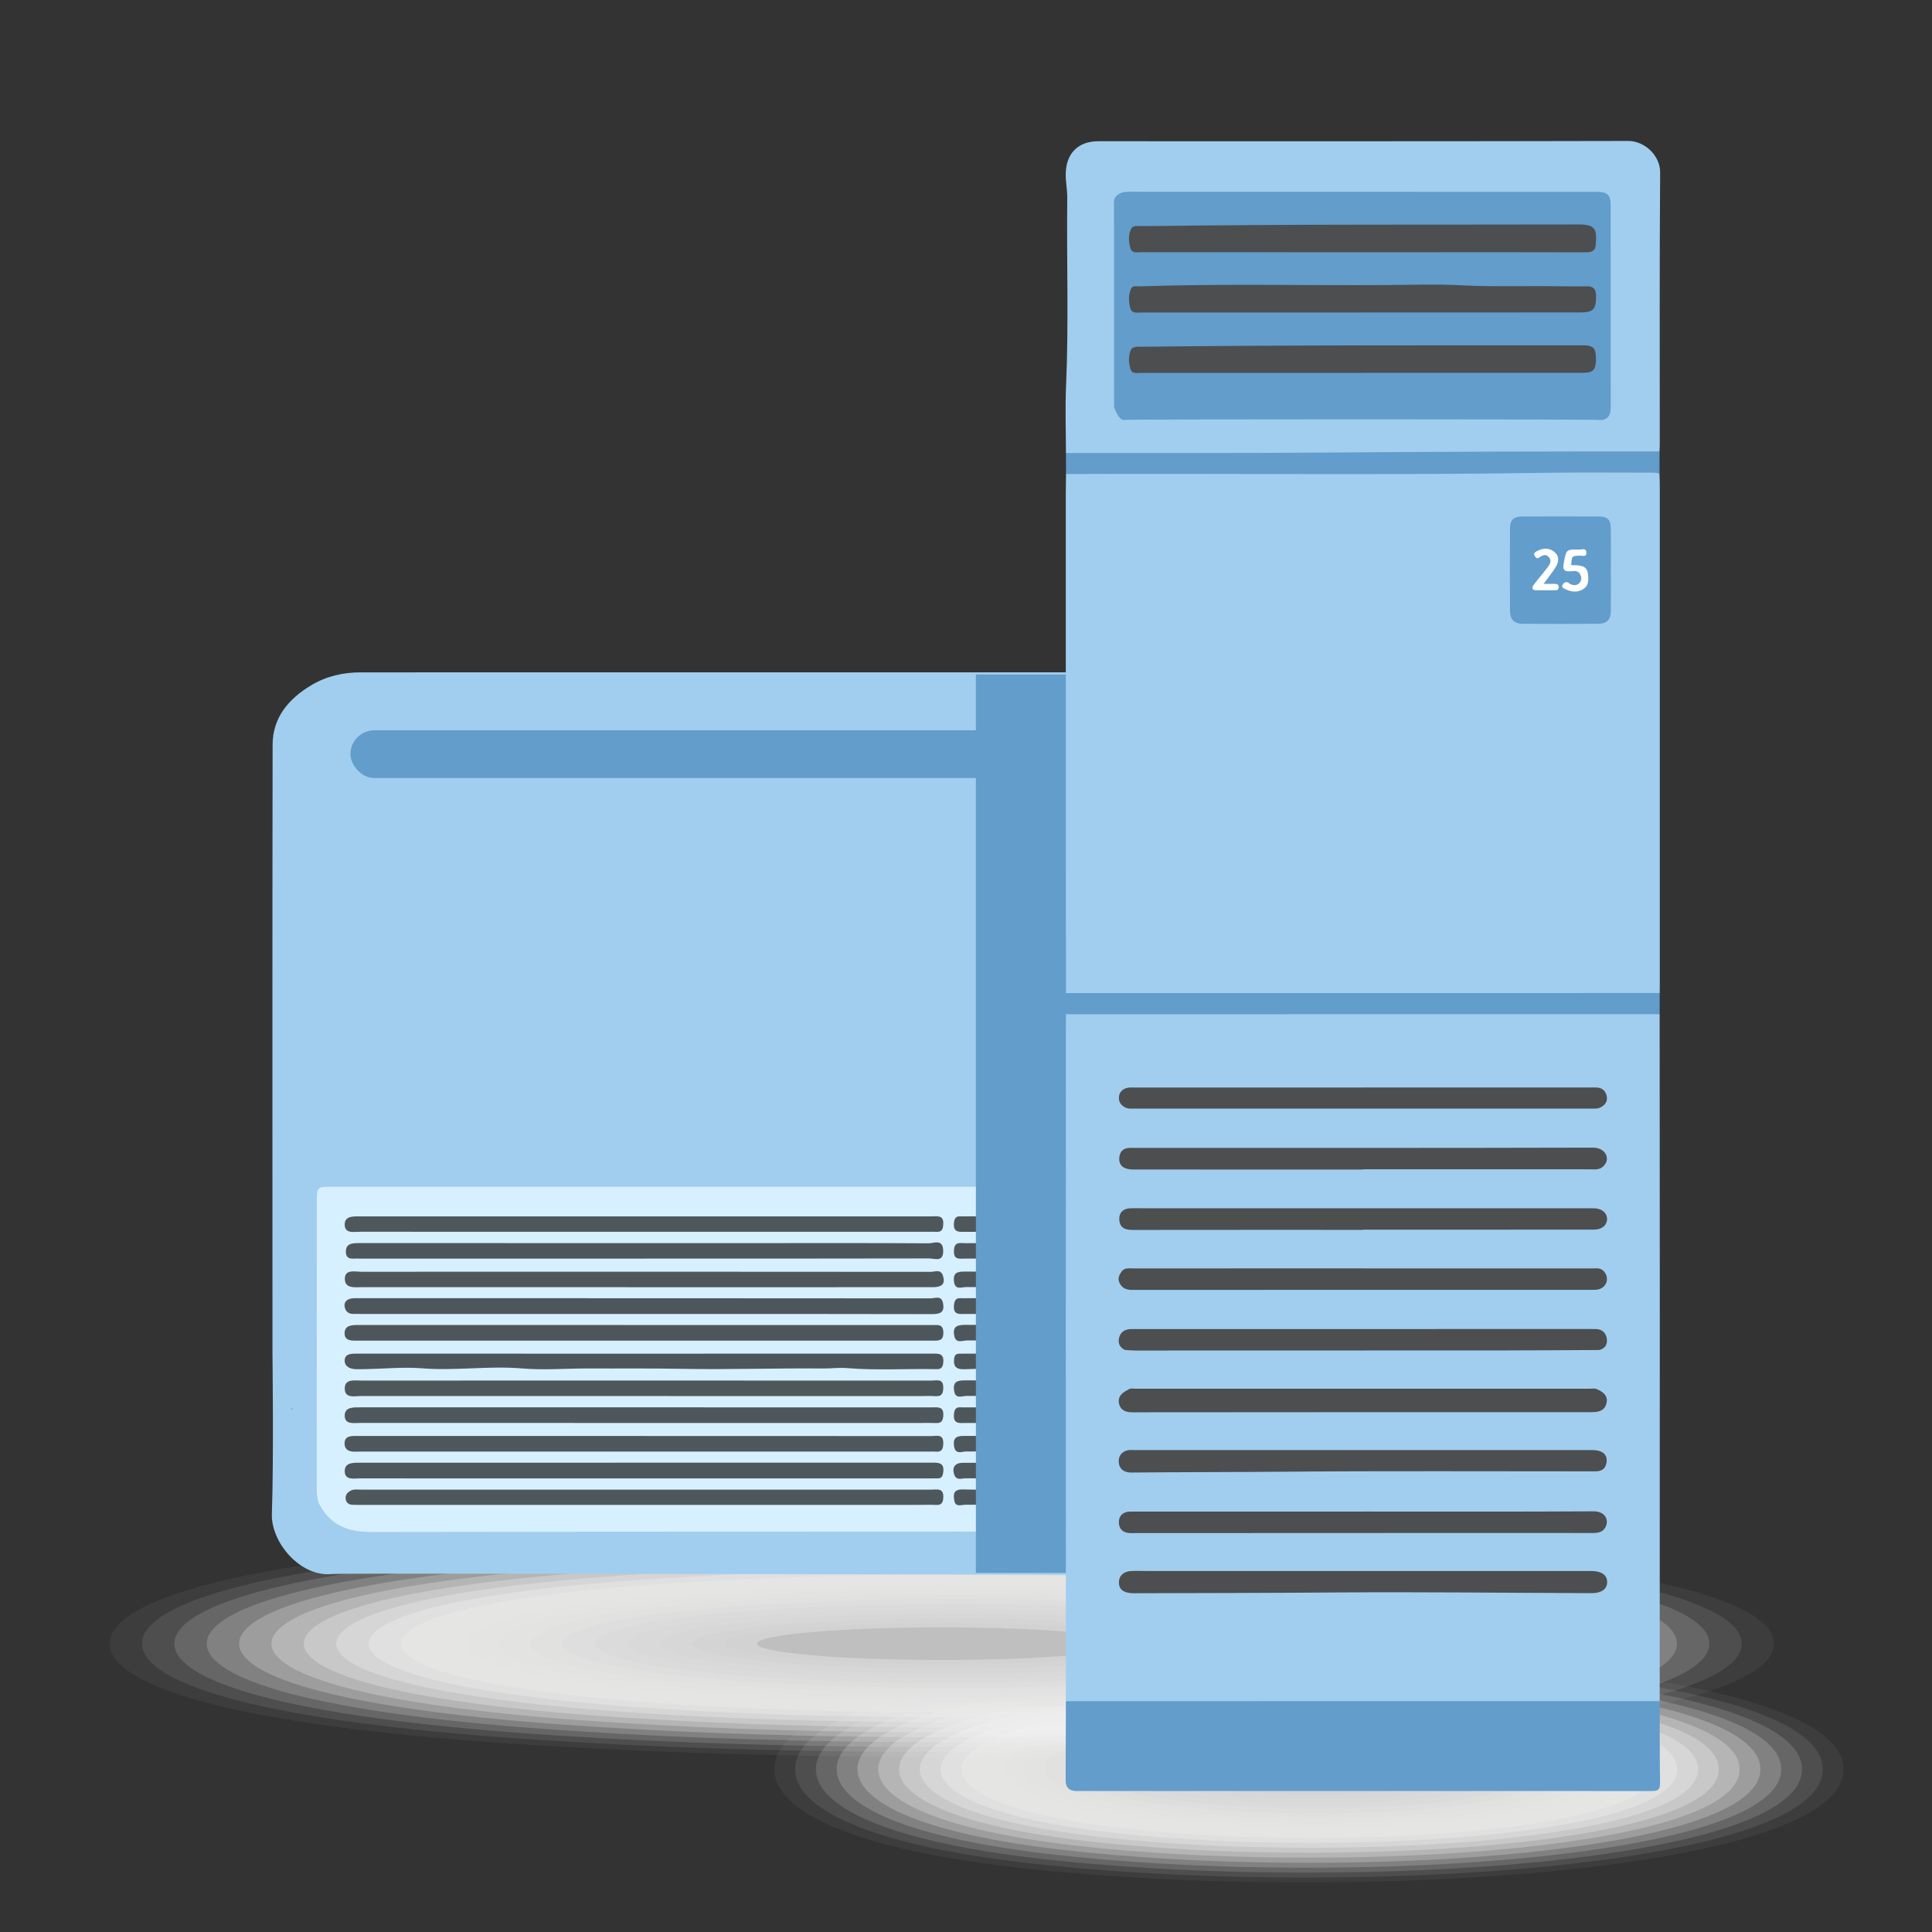 <?xml version="1.0" encoding="UTF-8"?>
<svg xmlns="http://www.w3.org/2000/svg" width="200" height="200" viewBox="0 0 200 200">
  <rect x="0" y="0" width="200" height="200" fill="#333333" stroke="none"/>
  <defs>
    <style>
      .cls-1 {
        fill: #dbdbdb;
        opacity: .762;
      }

      .cls-1, .cls-2, .cls-3, .cls-4, .cls-5, .cls-6, .cls-7, .cls-8, .cls-9, .cls-10, .cls-11, .cls-12, .cls-13, .cls-14, .cls-15, .cls-16, .cls-17, .cls-18, .cls-19, .cls-20, .cls-21, .cls-22, .cls-23, .cls-24, .cls-25, .cls-26, .cls-27, .cls-28, .cls-29, .cls-30, .cls-31, .cls-32, .cls-33, .cls-34 {
        stroke-width: 0px;
      }

      .cls-2 {
        fill: #4e575c;
      }

      .cls-3 {
        fill: #e9e9e8;
        opacity: .476;
      }

      .cls-4 {
        fill: #d5d4d4;
        opacity: .905;
      }

      .cls-5 {
        fill: #4e585c;
      }

      .cls-6 {
        fill: #f4f4f4;
        opacity: .238;
      }

      .cls-7 {
        fill: #efefef;
        opacity: .333;
      }

      .cls-8 {
        fill: #e4e4e4;
        opacity: .571;
      }

      .cls-9 {
        fill: #d9d9d9;
        opacity: .81;
      }

      .cls-10 {
        fill: #4d575b;
      }

      .cls-35 {
        isolation: isolate;
      }

      .cls-11 {
        fill: #f8f8f8;
        opacity: .143;
      }

      .cls-12 {
        fill: #f6f6f6;
        opacity: .19;
      }

      .cls-13 {
        fill: #ddd;
        opacity: .714;
      }

      .cls-14 {
        fill: #e2e2e2;
        opacity: .619;
      }

      .cls-15 {
        fill: #a1ceee;
      }

      .cls-16 {
        fill: #e6e6e6;
        opacity: .524;
      }

      .cls-17 {
        fill: #bfbfbf;
      }

      .cls-18 {
        fill: #e0e0df;
        opacity: .667;
      }

      .cls-19, .cls-32 {
        fill: #fff;
      }

      .cls-20 {
        fill: #ebebeb;
        opacity: .429;
      }

      .cls-21 {
        fill: #d2d2d2;
        opacity: .952;
      }

      .cls-22 {
        fill: #4e585b;
      }

      .cls-23 {
        fill: #4c4e50;
      }

      .cls-24 {
        fill: #d7d7d6;
        opacity: .857;
      }

      .cls-25 {
        fill: #4d585c;
      }

      .cls-26 {
        fill: #fbfbfa;
        opacity: .095;
      }

      .cls-27, .cls-28 {
        fill: #629dcb;
      }

      .cls-28, .cls-36 {
        mix-blend-mode: multiply;
      }

      .cls-29 {
        fill: #d7f0ff;
      }

      .cls-30 {
        fill: #4e575b;
      }

      .cls-31 {
        fill: #ededed;
        opacity: .381;
      }

      .cls-32 {
        opacity: 0;
      }

      .cls-33 {
        fill: #f2f2f1;
        opacity: .286;
      }

      .cls-34 {
        fill: #fdfdfd;
        opacity: .048;
      }
    </style>
  </defs>
  <g class="cls-35">
    <g id="_Слой_1" data-name="Слой 1">
      <g class="cls-36">
        <path class="cls-32" d="m193,183.152c0,11.084-52.576,14.495-87.464,10.796-20.702-2.195-27.536-6.718-27.536-10.796,0-4.078,6.835-8.601,27.536-10.796,34.888-3.699,87.464-.288,87.464,10.796Z"/>
        <path class="cls-34" d="m190.848,183.152c0,10.601-50.335,13.885-83.884,10.362-20.039-2.09-26.811-6.434-26.811-10.362,0-3.928,6.771-8.272,26.811-10.362,33.55-3.523,83.884-.238,83.884,10.362Z"/>
        <path class="cls-26" d="m188.695,183.152c0,10.117-48.093,13.275-80.305,9.928-19.377-1.986-26.085-6.15-26.085-9.928,0-3.778,6.708-7.943,26.085-9.928,32.212-3.347,80.305-.189,80.305,9.928Z"/>
        <path class="cls-11" d="m186.543,183.152c0,9.634-45.852,12.666-76.726,9.495-18.715-1.881-25.36-5.866-25.36-9.495,0-3.629,6.645-7.613,25.36-9.495,30.874-3.171,76.726-.139,76.726,9.495Z"/>
        <path class="cls-12" d="m184.39,183.152c0,9.15-43.61,12.056-73.147,9.061-18.052-1.777-24.634-5.582-24.634-9.061,0-3.479,6.582-7.284,24.634-9.061,29.536-2.994,73.147-.089,73.147,9.061Z"/>
        <path class="cls-6" d="m182.238,183.152c0,8.667-41.369,11.446-69.567,8.627-17.39-1.672-23.908-5.298-23.908-8.627,0-3.329,6.519-6.955,23.908-8.627,28.198-2.818,69.567-.04,69.567,8.627Z"/>
        <path class="cls-33" d="m180.086,183.152c0,8.184-39.122,10.774-65.988,8.194-16.724-1.606-23.183-5.014-23.183-8.194,0-3.179,6.455-6.626,23.183-8.194,26.861-2.642,65.988.01,65.988,8.194Z"/>
        <path class="cls-7" d="m177.933,183.152c0,7.7-36.879,10.156-62.409,7.76-16.061-1.507-22.457-4.73-22.457-7.76,0-3.029,6.392-6.297,22.457-7.76,25.523-2.466,62.409.06,62.409,7.76Z"/>
        <path class="cls-31" d="m175.781,183.152c0,7.217-34.638,9.538-58.83,7.326-15.399-1.408-21.732-4.446-21.732-7.326,0-2.88,6.329-5.967,21.732-7.326,24.185-2.29,58.83.11,58.83,7.326Z"/>
        <path class="cls-20" d="m173.628,183.152c0,6.733-32.396,8.922-55.25,6.892-14.736-1.309-21.006-4.163-21.006-6.892,0-2.73,6.266-5.638,21.006-6.892,22.847-2.114,55.25.159,55.25,6.892Z"/>
        <path class="cls-3" d="m171.476,183.152c0,6.25-30.154,8.306-51.671,6.459-14.073-1.208-20.281-3.879-20.281-6.459,0-2.58,6.202-5.309,20.281-6.459,21.509-1.938,51.671.209,51.671,6.459Z"/>
        <path class="cls-16" d="m169.323,183.152c0,5.766-27.913,7.692-48.092,6.025-13.411-1.108-19.555-3.595-19.555-6.025,0-2.43,6.139-4.98,19.555-6.025,20.171-1.761,48.092.259,48.092,6.025Z"/>
        <path class="cls-8" d="m167.171,183.152c0,5.283-25.671,7.079-44.513,5.591-12.749-1.007-18.83-3.311-18.83-5.591,0-2.28,6.076-4.651,18.83-5.591,18.834-1.585,44.513.308,44.513,5.591Z"/>
        <path class="cls-14" d="m165.019,183.152c0,4.8-23.43,6.468-40.933,5.158-12.086-.905-18.104-3.027-18.104-5.158,0-2.131,6.013-4.321,18.104-5.158,17.496-1.409,40.933.358,40.933,5.158Z"/>
        <path class="cls-18" d="m162.866,183.152c0,4.316-21.189,5.858-37.354,4.724-11.424-.802-17.378-2.743-17.378-4.724,0-1.981,5.949-3.992,17.378-4.724,16.158-1.233,37.354.408,37.354,4.724Z"/>
        <path class="cls-13" d="m160.714,183.152c0,3.833-18.948,5.251-33.775,4.29-10.762-.697-16.653-2.459-16.653-4.29,0-1.831,5.886-3.663,16.653-4.29,14.82-1.057,33.775.458,33.775,4.29Z"/>
        <path class="cls-1" d="m158.561,183.152c0,3.349-16.708,4.646-30.196,3.856-10.101-.591-15.927-2.175-15.927-3.856,0-1.681,5.823-3.334,15.927-3.856,13.482-.881,30.196.507,30.196,3.856Z"/>
        <path class="cls-9" d="m156.409,183.152c0,2.866-14.468,4.044-26.616,3.423-9.439-.483-15.202-1.891-15.202-3.423,0-1.531,5.76-3.005,15.202-3.423,12.144-.705,26.616.557,26.616,3.423Z"/>
        <path class="cls-24" d="m154.257,183.152c0,2.382-12.228,3.446-23.037,2.989-8.777-.371-14.476-1.607-14.476-2.989,0-1.382,5.697-2.676,14.476-2.989,10.806-.528,23.037.607,23.037,2.989Z"/>
        <path class="cls-4" d="m152.104,183.152c0,1.899-9.988,2.853-19.458,2.555-8.116-.255-13.751-1.324-13.751-2.555,0-1.232,5.633-2.346,13.751-2.555,9.469-.352,19.458.656,19.458,2.555Z"/>
        <path class="cls-21" d="m149.952,183.152c0,1.416-7.747,2.267-15.879,2.122-7.455-.133-13.025-1.04-13.025-2.122,0-1.082,5.57-2.017,13.025-2.122,8.131-.176,15.879.706,15.879,2.122Z"/>
        <ellipse class="cls-17" cx="135.5" cy="183.152" rx="12.299" ry="1.688"/>
      </g>
      <g class="cls-36">
        <path class="cls-32" d="m187,170.152c0,11.084-81.836,14.495-136.139,10.796-32.222-2.195-42.861-6.718-42.861-10.796,0-4.078,10.638-8.601,42.861-10.796,54.304-3.699,136.139-.288,136.139,10.796Z"/>
        <path class="cls-34" d="m183.65,170.152c0,10.601-78.347,13.885-130.568,10.362-31.192-2.09-41.731-6.434-41.731-10.362,0-3.928,10.54-8.272,41.731-10.362,52.221-3.523,130.568-.238,130.568,10.362Z"/>
        <path class="cls-26" d="m180.299,170.152c0,10.117-74.858,13.275-124.997,9.928-30.161-1.986-40.602-6.15-40.602-9.928,0-3.778,10.441-7.943,40.602-9.928,50.139-3.347,124.997-.189,124.997,9.928Z"/>
        <path class="cls-11" d="m176.949,170.152c0,9.634-71.369,12.666-119.426,9.495-29.13-1.881-39.473-5.866-39.473-9.495,0-3.629,10.343-7.613,39.473-9.495,48.056-3.171,119.426-.139,119.426,9.495Z"/>
        <path class="cls-12" d="m173.599,170.152c0,9.15-67.881,12.056-113.854,9.061-28.099-1.777-38.343-5.582-38.343-9.061,0-3.479,10.245-7.284,38.343-9.061,45.974-2.994,113.854-.089,113.854,9.061Z"/>
        <path class="cls-6" d="m170.249,170.152c0,8.667-64.392,11.446-108.283,8.627-27.068-1.672-37.214-5.298-37.214-8.627,0-3.329,10.146-6.955,37.214-8.627,43.892-2.818,108.283-.04,108.283,8.627Z"/>
        <path class="cls-33" d="m166.898,170.152c0,8.184-60.903,10.836-102.712,8.194-26.037-1.568-36.085-5.014-36.085-8.194,0-3.179,10.048-6.626,36.085-8.194,41.809-2.642,102.712.01,102.712,8.194Z"/>
        <path class="cls-7" d="m163.548,170.152c0,7.7-57.414,10.226-97.141,7.76-25.006-1.463-34.955-4.73-34.955-7.76,0-3.029,9.949-6.297,34.955-7.76,39.727-2.466,97.141.06,97.141,7.76Z"/>
        <path class="cls-31" d="m160.198,170.152c0,7.217-53.921,9.538-91.57,7.326-23.972-1.408-33.826-4.446-33.826-7.326,0-2.88,9.851-5.967,33.826-7.326,37.644-2.29,91.57.11,91.57,7.326Z"/>
        <path class="cls-20" d="m156.848,170.152c0,6.733-50.432,8.922-85.999,6.892-22.941-1.309-32.697-4.163-32.697-6.892,0-2.73,9.753-5.638,32.697-6.892,35.562-2.114,85.999.159,85.999,6.892Z"/>
        <path class="cls-3" d="m153.497,170.152c0,6.25-46.943,8.306-80.427,6.459-21.91-1.209-31.567-3.879-31.567-6.459,0-2.58,9.654-5.309,31.567-6.459,33.48-1.938,80.427.209,80.427,6.459Z"/>
        <path class="cls-16" d="m150.147,170.152c0,5.766-43.454,7.692-74.856,6.025-20.879-1.108-30.438-3.595-30.438-6.025,0-2.43,9.556-4.98,30.438-6.025,31.397-1.761,74.856.259,74.856,6.025Z"/>
        <path class="cls-8" d="m146.797,170.152c0,5.283-39.965,7.079-69.285,5.591-19.848-1.007-29.309-3.311-29.309-5.591,0-2.28,9.457-4.651,29.309-5.591,29.315-1.585,69.285.308,69.285,5.591Z"/>
        <path class="cls-14" d="m143.446,170.152c0,4.8-36.476,6.467-63.714,5.158-18.817-.905-28.179-3.027-28.179-5.158,0-2.131,9.359-4.321,28.179-5.158,27.232-1.409,63.714.358,63.714,5.158Z"/>
        <path class="cls-18" d="m140.096,170.152c0,4.316-32.988,5.858-58.143,4.724-17.786-.802-27.05-2.743-27.05-4.724,0-1.981,9.26-3.992,27.05-4.724,25.15-1.233,58.143.408,58.143,4.724Z"/>
        <path class="cls-13" d="m136.746,170.152c0,3.833-29.5,5.25-52.571,4.29-16.756-.697-25.921-2.459-25.921-4.29,0-1.831,9.162-3.663,25.921-4.29,23.068-1.057,52.571.458,52.571,4.29Z"/>
        <path class="cls-1" d="m133.396,170.152c0,3.349-26.011,4.646-47,3.856-15.725-.591-24.791-2.175-24.791-3.856,0-1.681,9.064-3.334,24.791-3.856,20.985-.881,47.0.507,47,3.856Z"/>
        <path class="cls-9" d="m130.045,170.152c0,2.866-22.523,4.044-41.429,3.423-14.695-.483-23.662-1.891-23.662-3.423,0-1.531,8.965-3.005,23.662-3.423,18.903-.705,41.429.557,41.429,3.423Z"/>
        <path class="cls-24" d="m126.695,170.152c0,2.382-19.035,3.446-35.858,2.989-13.664-.371-22.533-1.607-22.533-2.989,0-1.382,8.867-2.676,22.533-2.989,16.82-.528,35.858.607,35.858,2.989Z"/>
        <path class="cls-4" d="m123.345,170.152c0,1.899-15.547,2.853-30.287,2.555-12.634-.256-21.403-1.324-21.403-2.555,0-1.232,8.768-2.346,21.403-2.555,14.738-.352,30.287.656,30.287,2.555Z"/>
        <path class="cls-21" d="m119.995,170.152c0,1.416-12.059,2.267-24.715,2.122-11.604-.133-20.274-1.04-20.274-2.122,0-1.082,8.67-2.017,20.274-2.122,12.656-.176,24.715.706,24.715,2.122Z"/>
        <ellipse class="cls-17" cx="97.5" cy="170.152" rx="19.144" ry="1.688"/>
      </g>
      <g>
        <g>
          <path class="cls-15" d="m167.932,76.401c-.226-1.741-1.087-3.201-2.334-4.353-1.903-1.758-4.25-2.448-6.829-2.448-40.477.006-80.954.005-121.431.003-1.832-0-3.562.398-5.135,1.343-2.321,1.396-3.977,3.327-3.982,6.148-.035,21.022-.017,42.044-.015,63.067v0c0-0.0.135,11.034-.062,16.542-.107,2.979,2.977,6.597,6.238,6.235,1.242-.138,111.614.168,126.857.211,4.059.012,6.81-3.33,6.755-6.676-.15-9.036.179-78.217-.063-80.072Zm-2.862,51.881c-.067-.071-.097-.162-.102-.263.034.088.068.175.102.263Zm-134.78,17.613c-.007.002-.013.004-.021.006 0.0.007 0.0.013.001.019-.067-.048-.139-.091-.184-.161.069.044.134.095.204.135Zm132.616,9.819c-1.109,2.066-2.888,2.493-5.112,2.49-39.682-.046-79.364-.033-119.046-.034-.46-0-.92-.012-1.379-.003-1.32.026-2.368-.503-3.205-1.509-.29-.349-.514-.792-1.005-.912.031-.079.058-.172.08-.286-.013-.686-.07-1.373-.07-2.063.004-9.459.003-18.917.003-28.376,0-.306.008-.613.013-.919.008-.571.288-.836.855-.825.728.014,1.455.017,2.183.017,37.143-.001,74.285-.001,111.428-.001,4.519,0,9.038-.001,13.557.001q1.985.001,1.988,1.94c.001,9.344-.001,18.688.004,28.031 0.0.648-.065,1.304.145,1.939.016.03.032.058.047.084-.22.069-.381.229-.485.424Zm4.039-24.099c.012-.002.027-.002.039-.005-.002.011-.004.023-.006.034-.012-.01-.021-.019-.033-.029Z"/>
          <path class="cls-29" d="m163.534,155.259c-.377.616-.632,1.298-1.144,1.842-.908.966-1.921,1.472-3.32,1.471-40.213-.03-80.426-.044-120.639.021-2.476.004-4.215-.722-5.373-2.869-.25-.574-.271-1.177-.27-1.793.008-9.804.007-19.608.008-29.412 0-1.675-0-1.665,1.624-1.664,7.507.004,15.013.001,22.52.001,22.366-.001,44.733-.001,67.099-.002,5.744-0,11.487-.001,17.231-.001,7.004 0,14.008.025,21.012-.022,1.035-.007,1.268.298,1.265,1.292-.033,10.378-.016,20.756-.013,31.135Z"/>
          <path class="cls-29" d="m157.254,75.34c2.045-.016,3.508,1.4,3.511,3.398.003,2.007-1.627,3.709-3.571,3.73-1.837.02-3.546-1.646-3.58-3.487-.035-1.946,1.643-3.626,3.639-3.641Z"/>
          <path class="cls-10" d="m66.711,136.021c-9.767-0-19.534-0-29.301-.001-.306-0-.613.002-.919-.007-.52-.016-.779-.385-.822-.811-.049-.494.323-.743.792-.796.265-.03.536-.015.804-.015,19.687-0,39.375-.002,59.062.016.45 0,1.134-.355,1.295.498.179.951-.28,1.134-1.149,1.132-9.92-.026-19.841-.017-29.761-.017Z"/>
          <path class="cls-10" d="m66.801,138.782c-9.843.002-19.686.002-29.528.002-.077,0-.153.001-.23.001-.62.002-1.388.056-1.37-.795.017-.782.721-.828,1.384-.828,19.839.009,39.678.008,59.516.008.532 0,1.061-.113,1.082.755.022.898-.482.86-1.096.86-9.919-.007-19.839-.005-29.758-.003Z"/>
          <path class="cls-22" d="m66.802,142.912c9.881.001,19.763-.002,29.644.008.514.001,1.212-.257,1.201.735-.007.628-.177.927-.848.876-.533-.041-1.072-.007-1.608-.007-19.265-0-38.529.002-57.794-.009-.672-0-1.705.289-1.708-.775-.003-1.023.992-.825,1.7-.825,9.805-.003,19.609-.002,29.414-.001Z"/>
          <path class="cls-2" d="m66.801,148.654c9.882,0,19.765-.002,29.647.007.516 0,1.211-.253,1.2.737-.007.625-.171.952-.844.873-.189-.022-.383-.003-.574-.003-19.612 0-39.223.001-58.835.001-.115,0-.23-.007-.345.001-.658.048-1.362-.023-1.378-.821-.017-.858.749-.8,1.366-.8,9.921-0,19.841-0,29.762-0v.005Z"/>
          <path class="cls-22" d="m66.822,127.517c-9.839 0-19.678.003-29.516-.006-.649-.001-1.615.236-1.623-.744-.007-.903.902-.849,1.601-.849,19.716.001,39.432-0,59.147.001.591 0,1.285-.178,1.213.847-.036.521-.174.795-.732.753-.266-.02-.536-.002-.804-.002-9.762 0-19.524 0-29.287 0Z"/>
          <path class="cls-22" d="m66.798,133.251c-9.762-.001-19.525.001-29.287-.004-.743-0-1.809.187-1.814-.856-.005-1.034,1.06-.739,1.733-.739,19.64-.01,39.279-.009,58.919.009.43 0,1.04-.317,1.266.403.257.822-.064,1.186-1.07,1.186-9.226.003-18.453.002-27.679.002-.689,0-1.378,0-2.067-.001Z"/>
          <path class="cls-5" d="m66.695,147.305c-9.802 0-19.603.003-29.405-.004-.657-0-1.616.205-1.605-.774.01-.89.916-.84,1.617-.84,19.718.002,39.437.003,59.155.002.617-0,1.268-.125,1.191.876-.04.528-.198.771-.744.748-.573-.024-1.148-.007-1.723-.007-9.495-0-18.991-0-28.486 0Z"/>
          <path class="cls-25" d="m66.703,153.047c-9.803.001-19.606.004-29.409-.005-.65-.001-1.613.227-1.607-.766.005-.894.903-.857,1.606-.857,19.721.001,39.442.003,59.163-.007.72-0,1.32-.01,1.186.995-.055.409-.163.65-.611.636-.306-.009-.613.002-.919.002-9.803 0-19.606 0-29.409.001Z"/>
          <path class="cls-10" d="m66.771,130.295c-9.804,0-19.608 0-29.412 0-.038,0-.077.005-.115-0-.556-.075-1.404.264-1.439-.67-.037-.989.794-.94,1.498-.94,14.131.001,28.263.001,42.394.001,5.476 0,10.953-.015,16.429.021.549.004,1.483-.497,1.513.754.03,1.246-.887.811-1.457.812-9.804.022-19.608.016-29.412.016v.006Z"/>
          <path class="cls-5" d="m66.826,155.785c-9.8 0-19.601 0-29.401-0-.306,0-.613.006-.919-.008-.385-.017-.665-.19-.72-.598-.053-.389.146-.656.472-.843.356-.205.747-.13,1.124-.13,19.677-.003,39.354-.003,59.031.001.575 0,1.298-.211,1.236.829-.031.523-.177.778-.734.754-.611-.027-1.225-.005-1.837-.005-9.417 0-18.835 0-28.252 0Z"/>
          <path class="cls-22" d="m129.522,127.518c-9.844-0-19.687-.001-29.531.002-.66 0-1.348.117-1.236-.941.051-.488.222-.695.702-.665.229.014.459.002.689.002,19.534 0,39.068-.001,58.602.006.692 0,1.731-.238,1.746.767.017,1.132-1.081.819-1.786.82-9.729.014-19.458.01-29.186.009Z"/>
          <path class="cls-30" d="m129.439,130.288c-9.844.002-19.687.002-29.531-0-.553-0-1.198.168-1.157-.789.024-.569.165-.854.785-.82.649.036,1.302.006,1.953.006,19.074-0,38.149-0,57.223-0.0.153,0,.307.003.46-.001.643-.016,1.365.019,1.34.849-.022.74-.711.764-1.313.763-4.137-.007-8.273-.008-12.41-.009-5.784-.001-11.567-0-17.351.001Z"/>
          <path class="cls-22" d="m129.556,131.646c9.767-.001,19.535-.001,29.302-.001.23,0,.46.001.689.001.523.001.958.221.974.756.018.604-.442.836-1.009.846-.191.003-.383.004-.575.004-19.65 0-39.3.003-58.949-.013-.446-0-1.119.34-1.23-.572-.117-.959.38-1.035,1.15-1.033,6.971.022,13.943.013,20.914.014,2.911 0,5.822 0,8.733-.001Z"/>
          <path class="cls-10" d="m129.444,136.021c-9.837-0-19.674-.001-29.511.002-.62 0-1.266.121-1.179-.879.045-.516.176-.797.733-.754.228.018.459.002.689.002,19.521-0,39.041-.002,58.562.006.686 0,1.721-.258,1.75.755.032,1.125-1.046.86-1.763.86-9.76.011-19.521.007-29.281.007Z"/>
          <path class="cls-10" d="m129.558,137.169c9.69 0,19.381,0,29.071 0.0.306,0,.613.001.919.002.527.003.951.248.97.769.022.603-.437.838-1.007.84-.192.001-.383.002-.575.002-19.611-.001-39.221.001-58.832-.018-.453-0-1.142.355-1.317-.465-.195-.915.224-1.153,1.124-1.15,9.882.03,19.764.019,29.646.019Z"/>
          <path class="cls-5" d="m129.516,142.912c9.728-0,19.456-0,29.185-0.0.23,0,.46.007.689-.001.601-.019,1.145.157,1.123.834-.019.585-.525.787-1.084.778-.191-.003-.383 0-.574 0-19.61 0-39.219.002-58.829-.016-.443-0-1.128.36-1.258-.54-.131-.907.281-1.074,1.104-1.072,9.881.025,19.763.016,29.644.016Z"/>
          <path class="cls-10" d="m129.56,147.307c-9.875-0-19.75-.001-29.625.002-.621 0-1.263.117-1.183-.879.042-.524.184-.791.738-.744.228.019.459.003.689.003,19.444 0,38.887-0,58.331.003.419 0.0.85-.017,1.255.069.416.088.837.295.762.838-.066.482-.384.725-.883.709-.191-.006-.383 0-.574 0-9.837 0-19.673 0-29.51-0Z"/>
          <path class="cls-2" d="m129.486,148.653c9.759 0,19.519 0,29.278 0.0.306,0,.613-.012.918.009.476.032.836.281.847.764.011.478-.338.753-.801.823-.262.04-.534.02-.802.02-19.633.001-39.267.003-58.9-.015-.443-0-1.121.368-1.261-.536-.161-1.042.43-1.076,1.214-1.075,9.836.016,19.672.01,29.508.01Z"/>
          <path class="cls-5" d="m129.478,153.046c-9.837 0-19.674.004-29.512-.012-.404-.001-.953.264-1.179-.374-.266-.753.064-1.229.894-1.232,2.794-.011,5.588-.009,8.383-.009,16.88-0,33.76-.002,50.641.009.712 0,1.794-.283,1.786.834-.008,1.02-1.042.777-1.731.777-9.761.009-19.521.006-29.282.007Z"/>
          <path class="cls-5" d="m129.427,155.784c-9.836 0-19.672.004-29.508-.012-.396-.001-1.003.284-1.127-.418-.114-.643-.109-1.19.863-1.167,4.587.112,9.178-.136,13.765.133.641.038,1.29-.112,1.936-.112,14.429-.007,28.857-.009,43.286.005.709.001,1.844-.315,1.852.755.009,1.194-1.181.8-1.903.801-9.721.022-19.442.015-29.163.015Z"/>
          <path class="cls-10" d="m129.651,140.131c9.8-.001,19.6-.001,29.4-.001.23,0,.459.001.689.002.375.001.709.108.781.519.073.422-.146.729-.517.931-.356.195-.743.158-1.123.153-5.47-.068-10.94.046-16.412-.082-4.5-.105-9.005.06-13.508.078-4.342.018-8.69.127-13.025-.045-2.698-.107-5.392.021-8.086-.031-2.661-.051-5.348-.017-8.021.088-.785.031-1.15-.238-1.062-1.057.04-.372.184-.562.567-.554.268.006.536-.003.804-.003,9.838-0,19.676-0,29.515-.001Z"/>
          <path class="cls-10" d="m66.852,140.132c9.88-0,19.76.002,29.639-.006.654-.001,1.25-.051,1.157.912-.045.47-.189.709-.68.698-3.098-.066-6.2.147-9.294-.112-.837-.07-1.663.05-2.496.042-4.915-.048-9.832.13-14.745.033-3.114-.062-6.231-.018-9.341-.037-2.349-.014-4.746.194-7.071-.002-3.446-.29-6.859.261-10.304-.012-1.945-.154-3.965.049-5.952.087-.268.005-.536-.004-.804.002-.641.016-1.268-.226-1.28-.866-.014-.758.709-.744,1.3-.744,6.701.003,13.403.004,20.104.004,3.255 0,6.51 0,9.765-0Z"/>
          <rect class="cls-27" x="36.279" y="75.6" width="109.513" height="4.94" rx="2.47" ry="2.47"/>
        </g>
        <rect class="cls-28" x="101.024" y="69.824" width="10" height="93"/>
        <g>
          <path class="cls-15" d="m110.339,176.106c-.004-12.824-.011-25.648-.011-38.471 0-10.883.009-21.767.014-32.65.435-.364.96-.268,1.457-.268,6.327-.007,12.655-.004,18.982-.004,13.133-0,26.266-.002,39.399.005.55 0,1.135-.127,1.626.268.006,9.701.015,19.403.016,29.104.001,14.004-.005,28.007-.009,42.011-.405.349-.9.276-1.371.276-4.697.007-9.395.004-14.092.004-14.795 0-29.59.002-44.385-.005-.55-0-1.135.125-1.626-.269Z"/>
          <path class="cls-15" d="m110.346,46.897c-.002-2.307-.09-4.619.011-6.922.285-6.495.051-12.991.125-19.486.01-.837-.174-1.667-.158-2.514.04-2.093,1.28-3.354,3.368-3.354,18.29-0,36.58.016,54.87-.029,1.666-.004,3.309,1.489,3.296,3.271-.073,9.342-.036,18.685-.039,28.027-0.0.281-.014.562-.022.844-.438.36-.964.256-1.459.256-8.014.007-16.031-.135-24.041.039-11.471.249-22.94.034-34.409.129-.522.004-1.078.116-1.542-.262Z"/>
          <path class="cls-15" d="m171.792,49.057c.011.506.031,1.011.031,1.517.001,17.042.001,34.084 0,51.126-0.0.366-.007.731-.01,1.097-.433.365-.959.273-1.456.274-5.062.007-10.124.004-15.186.004-14.398 0-28.796.002-43.194-.006-.549-0-1.134.132-1.626-.261-.007-5.427-.02-10.854-.021-16.281-.003-11.782-.001-23.565.001-35.347 0-.703.013-1.406.02-2.109.494-.392,1.079-.258,1.629-.259,13.962-.008,27.923.015,41.885-.016,5.486-.012,10.972-.242,16.46-.153.517.008,1.093-.124,1.469.414Z"/>
          <path class="cls-27" d="m166.755,59.017c0,1.405.008,2.81-.003,4.216-.007.928-.394,1.335-1.337,1.341-2.585.017-5.171.015-7.756.001-.915-.005-1.34-.428-1.345-1.354-.015-2.838-.013-5.677-.001-8.515.004-.867.375-1.233,1.235-1.237,2.67-.01,5.339-.009,8.009-.001.86.003,1.189.351,1.195,1.249.01,1.433.003,2.867.003,4.3Z"/>
          <path class="cls-19" d="m162.65,58.508c1.26-.044,1.69.206,1.75,1.015.04.534.067,1.084-.47,1.439-.573.378-1.173.338-1.766.078-.205-.09-.568-.19-.404-.507.115-.221.392-.416.7-.136.096.088.248.137.381.158.297.047.558-.032.731-.302.17-.265.15-.54.008-.8-.148-.27-.377-.367-.7-.334-1.016.105-1.166-.069-.964-1.05.247-1.196.247-1.208,1.575-1.171.257.007.699-.216.729.287.032.532-.425.323-.682.335-.83.038-.831.023-.887.989Z"/>
          <path class="cls-19" d="m159.792,60.441c.426,0,.78.003,1.133-.001.255-.003.44.051.424.37-.015.284-.202.293-.407.294-.618.001-1.236-0-1.854.002-.589.002-.521-.302-.27-.632.424-.558.89-1.084,1.312-1.644.249-.331.566-.712.23-1.135-.317-.399-.7-.214-1.039.031-.191.138-.296.033-.408-.116-.146-.196-.14-.366.074-.493.595-.351,1.23-.469,1.82-.058.619.431.606,1.056.242,1.641-.363.584-.804,1.12-1.257,1.741Z"/>
          <path class="cls-27" d="m110.339,176.106c20.492-.002,40.983-.004,61.475-.006.007,2.84-.008,5.681.035,8.52.012.765-.387.789-.951.788-4.865-.01-9.73-.007-14.595-.007-14.961 0-29.921 0-44.882.001q-1.105 0-1.105-1.113c.007-2.728.016-5.455.024-8.183Z"/>
          <path class="cls-27" d="m110.346,46.897c9.174-.013,18.348.022,27.522-.052,11.31-.091,22.62-.114,33.93-.111-.002.774-.003,1.548-.005,2.322-.29-.137-.6-.125-.91-.125-3.599.002-7.198-.043-10.796.013-16.578.258-33.157.051-49.736.126-.001-.724-.003-1.449-.004-2.173Z"/>
          <path class="cls-27" d="m110.35,102.807c20.487-.004,40.975-.007,61.462-.011-.002.73-.004,1.459-.006,2.189-20.347.003-40.695.005-61.042.007-.141 0-.281-.005-.422-.008.003-.726.005-1.452.008-2.177Z"/>
          <path class="cls-23" d="m165.39,143.844c.598.275,1.083.651.914,1.398-.175.776-.769.942-1.483.942-15.864-.001-31.729.003-47.593.017-.667.001-1.205-.185-1.375-.851-.195-.762.305-1.183.927-1.484.248-.203.542-.104.812-.104,15.658-.005,31.316-.005,46.974-.001.275 0.0.563-.076.825.083Z"/>
          <path class="cls-23" d="m141.159,162.628c7.768-.001,15.535-.001,23.303-.001.084,0,.169-.001.253-0,1.078.01,1.657.411,1.658,1.148.001.73-.59,1.152-1.64,1.148-8.804-.03-17.61-.137-26.413-.072-6.977.052-13.954.063-20.93.08-1.049.003-1.559-.375-1.561-1.118-.002-.678.476-1.144,1.269-1.182.59-.028,1.182-.002,1.773-.002,7.43 0,14.859 0,22.289-.001Z"/>
          <path class="cls-23" d="m141.159,150.11c7.881.001,15.762-0,23.643.002,1.112 0,1.631.467,1.504,1.298-.086.564-.411.842-.951.894-.251.024-.506.01-.759.01-10.583.004-21.167-.054-31.75.038-5.093.044-10.185.033-15.278.08-.281.003-.57.024-.841-.03-.61-.122-.922-.558-.92-1.146.001-.553.314-.96.869-1.11.212-.057.447-.036.671-.036,7.938-.002,15.875-.001,23.813-0Z"/>
          <path class="cls-23" d="m141.079,131.304c7.906.001,15.811-0,23.717.004.412 0.0.85-.092,1.196.258.629.637.4,1.624-.455,1.892-.183.057-.387.065-.581.065-15.924.003-31.848.001-47.771.007-.59 0-1.036-.175-1.298-.733-.212-.453-.027-.823.226-1.173.297-.41.751-.318,1.165-.318,6.499-.003,12.998-.002,19.497-.003,1.435-0,2.87-0,4.304.001Z"/>
          <path class="cls-23" d="m141.17,156.477c7.932,0,15.864.022,23.796-.023,1.233-.007,1.586.899,1.255,1.593-.27.566-.782.652-1.349.65-3.628-.008-7.257-.006-10.885-.005-12.123.004-24.246.009-36.369.014-.253 0-.508.013-.759-.008-.68-.055-1.035-.504-1.036-1.115-0-.616.366-1.05,1.046-1.096.196-.013.394-.006.59-.006,7.904-0,15.808-0,23.712-0v-.003Z"/>
          <path class="cls-23" d="m141.109,112.576c7.879,0,15.758-0,23.637 0.0.225 0.0.453-.013.674.015.556.072.845.455.921.959.075.497-.204.854-.641,1.083-.314.165-.657.128-.993.128-15.758.001-31.516.003-47.274.002-.306-0-.613.034-.912-.104-.494-.229-.747-.621-.687-1.14.056-.49.403-.802.881-.909.242-.054.504-.03.757-.03,7.879-.001,15.758-.001,23.637-.001v-.005Z"/>
          <path class="cls-23" d="m141.073,121.07c-7.908,0-15.817.001-23.725-.001-1.05-0-1.56-.433-1.478-1.255.057-.573.366-.928.964-.977.168-.014.338-.006.506-.006,15.845 0,31.689.015,47.534-.028,1.249-.003,1.716.961,1.353,1.603-.262.464-.638.658-1.177.649-1.294-.023-2.589-.008-3.884-.008-6.698-0-13.396-0-20.094-0v.024Z"/>
          <path class="cls-23" d="m141.052,127.315c-7.935,0-15.87-.004-23.805.007-.739.001-1.289-.176-1.376-1.005-.074-.702.35-1.194,1.061-1.23.505-.025,1.013-.007,1.519-.007,15.392.001,30.784.001,46.175.002.141 0.0.281-.004.422 0.0.786.024,1.318.479,1.313,1.123-.005.638-.546,1.083-1.335,1.084-6.162.005-12.325.007-18.487.009-1.829.001-3.658 0-5.487 0v.017Z"/>
          <path class="cls-23" d="m116.442,139.743c-.562-.278-.75-.746-.578-1.318.188-.623.683-.844,1.307-.843,3.177.003,6.353-0,9.53-0,12.65-.001,25.3-.001,37.95-.001.169,0,.337.003.506.001.673-.008,1.082.373,1.177.983.088.57-.146,1.049-.794,1.188-.246-.091-.501-.051-.753-.051-15.864-.002-31.728-.002-47.592-0-.252 0-.507-.034-.755.042Z"/>
          <path class="cls-23" d="m116.442,139.743c.272-.226.595-.121.893-.121,15.772-.006,31.544-.006,47.316-0.0.298 0.0.622-.106.89.13-3.318.015-6.636.042-9.954.044-12.685.008-25.37.009-38.054.01-.363,0-.727-.041-1.09-.063Z"/>
          <path class="cls-27" d="m115.663,20.204c.342-.282.733-.351,1.175-.351,16.144.009,32.287.008,48.431.009,1.146 0,1.466.314,1.466,1.434.002,6.947-.001,13.895.006,20.842.001.649-.132,1.174-.857,1.341-.244-.1-49.367-.093-49.614-.01-.421-.022-.942-1.161-.943-1.421-.008-6.872-.008-13.745-.003-20.617 0-.434-.092-.907.339-1.228Z"/>
          <path class="cls-23" d="m141.078,26.11c-7.623.001-15.246.002-22.869-.002-.437-0-1.022.146-1.179-.392-.194-.66-.257-1.384.071-2.046.122-.247.402-.273.668-.27.591.005,1.181.006,1.772-.002,14.65-.198,29.301-.123,43.952-.16,1.796-.004,1.817.677,1.684,2.197-.053.603-.522.685-1.061.683-5.063-.014-10.127-.008-15.19-.009-2.616-0-5.232-0-7.848.001Z"/>
          <path class="cls-23" d="m140.999,38.605c-7.594,0-15.188.001-22.783-.003-.436-0-1.019.153-1.183-.385-.201-.66-.254-1.381.065-2.046.059-.123.261-.205.413-.249.157-.045.335-.023.503-.025,15.296-.181,30.592-.143,45.889-.15,1.012-0,1.3.293,1.309,1.3.011,1.227-.252,1.545-1.346,1.546-7.622.005-15.245.002-22.867.002v.01Z"/>
          <path class="cls-23" d="m140.814,32.352c-7.54,0-15.079 0-22.619-.001-.441-0-1.018.129-1.172-.41-.19-.665-.238-1.391.066-2.057.161-.353.54-.228.835-.238,8.575-.293,17.152-.078,25.728-.138,2.524-.018,5.053-.109,7.57.024,3.486.185,6.97.04,10.453.106.866.017,1.732.018,2.598-.001.691-.015.945.317.948.981.007,1.431-.263,1.725-1.703,1.726-7.568.002-15.136.001-22.703.001v.007Z"/>
        </g>
      </g>
    </g>
  </g>
</svg>